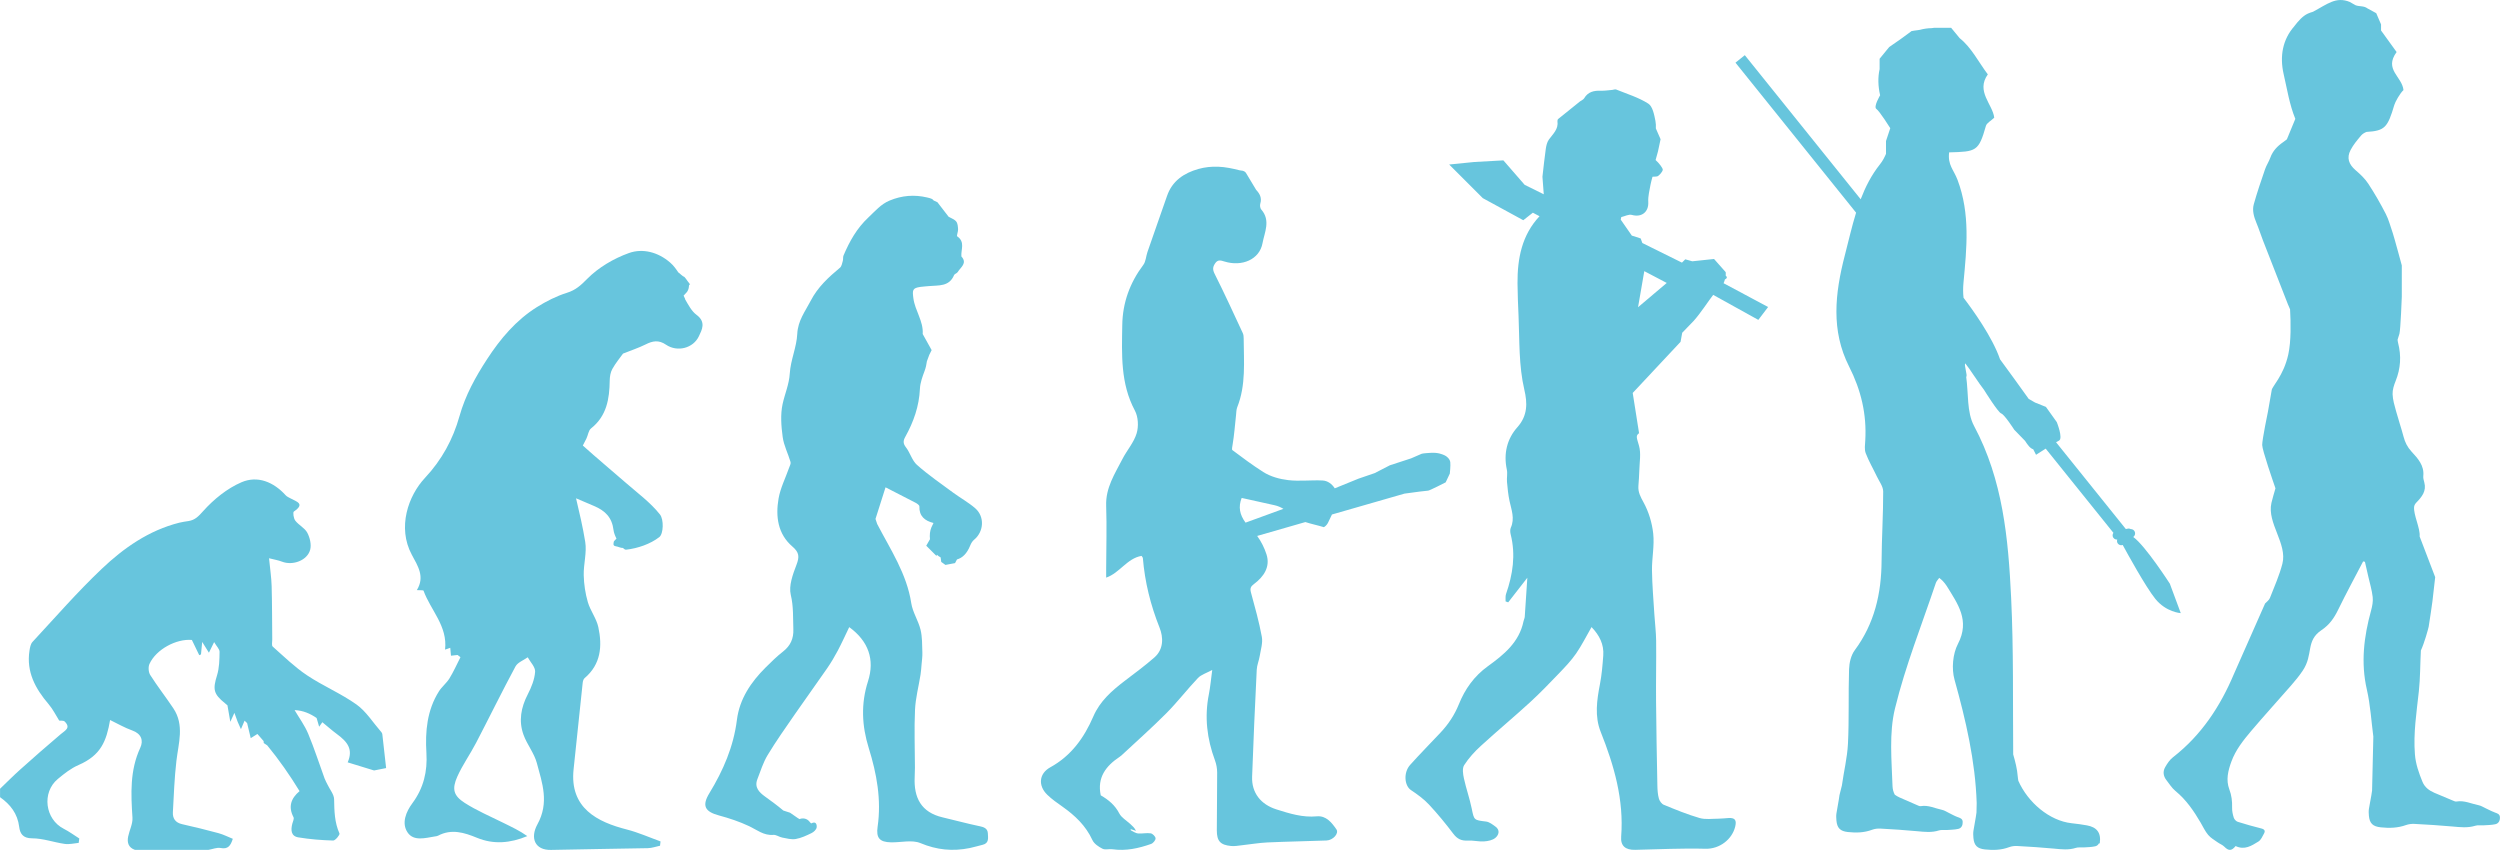 <?xml version="1.0" encoding="UTF-8"?>
<svg id="_レイヤー_1" data-name="レイヤー 1" xmlns="http://www.w3.org/2000/svg" viewBox="0 0 1200 408">
  <path d="M334.32,151.11c-2.36-1.74-3.85-4.67-5.46-7.44v-.18l-.73-1.58s.97-1.09,1.46-1.58c.49-.48,1.09-1.82,1.09-2.91s.61-.85.61-.85l-1.21-1.58s-1.46-2.19-1.82-2.19-2.06-1.58-2.06-1.58l-.63-.48c-1.1-1.66-2.22-3.25-3.9-4.71-5.75-5-13.15-6.95-19.81-4.56-7.29,2.62-14.62,6.93-20.01,12.39-3.09,3.13-5.51,5.37-9.71,6.68-5.04,1.58-9.94,4.07-14.44,6.88-10.01,6.27-17.51,15.17-23.88,24.95-5.58,8.56-10.46,17.37-13.29,27.47-3.07,10.95-8.43,20.89-16.51,29.51-8.07,8.6-13.39,23.8-6.36,36.92,2.93,5.47,6.38,10.56,2.42,16.99,1.59.12,3.1-.05,3.22.28,3.4,9.37,11.63,16.98,10.33,28.28.78-.27,1.48-.52,2.49-.87.12,1.28.23,2.53.35,3.79,1.17-.13,2.17-.24,3.17-.35.46.36.92.71,1.38,1.07-1.74,3.4-3.29,6.93-5.29,10.18-1.39,2.26-3.65,3.98-5.06,6.23-5.71,9.08-6.62,19.2-5.99,29.59.54,8.83-1.34,16.81-6.74,24.09-3.02,4.07-5.33,9.54-2.3,14.03,2.94,4.35,8.49,2.65,13.11,1.91.5-.08,1.04-.12,1.47-.34,6.47-3.44,12.6-1.54,18.79,1.01,7.94,3.26,15.89,2.58,24.09-.83-3.68-2.63-7.64-4.45-11.55-6.39-6.23-3.1-12.7-5.84-18.53-9.58-5.36-3.44-6.16-6.64-3.53-12.55,2.51-5.63,6.16-10.73,9.02-16.22,6.36-12.2,12.4-24.57,18.92-36.69,1.05-1.96,3.87-2.96,5.88-4.4,1.27,2.32,3.71,4.73,3.55,6.95-.27,3.69-1.79,7.47-3.53,10.83-3.26,6.31-4.45,12.78-2.04,19.42,1.69,4.68,5.13,8.81,6.4,13.56,2.58,9.63,6.03,18.95.27,29.43-3.6,6.55-1.23,12.46,6.56,12.27,15.47-.38,30.95-.5,46.43-.84,1.96-.04,3.91-.76,5.87-1.17.08-.69.16-1.38.24-2.07-5.39-1.94-10.67-4.31-16.19-5.72-14.01-3.58-27.56-10.2-25.54-28.95,1.49-13.81,2.88-27.63,4.36-41.44.09-.8.36-1.8.92-2.27,7.86-6.65,8.54-15.39,6.59-24.47-.89-4.16-3.82-7.85-5.03-11.98-1.21-4.16-1.88-8.6-1.98-12.93-.13-5.34,1.55-10.86.72-16.02-1.13-7.03-2.77-13.97-4.41-20.92,2.9,1.25,5.79,2.48,8.66,3.7,5.32,2.27,8.61,5.46,9.34,11.58.14,1.18.69,2.65,1.41,4.07-.72.72-1.29,1.33-1.29,1.5,0,.48-.73,1.94.97,2.18,1.23.18,2.27.85,3.4.8.58.56,1.12.89,1.53.84,5.58-.63,11.63-2.7,15.94-6.04,2.04-1.58,2.23-8.46.33-10.86-4.55-5.74-10.78-10.31-16.43-15.24-6.85-5.97-13.85-11.79-20.6-17.85.57-1.1,1.14-2.2,1.7-3.31.81-1.62.98-3.91,2.23-4.9,7.56-5.98,8.86-14.19,8.98-23,.03-1.88.36-3.96,1.26-5.56,1.58-2.83,3.69-5.36,5.13-7.37,3.88-1.55,7.49-2.73,10.84-4.4,3.41-1.71,6.26-2.27,9.8.14,5.36,3.65,13.04,1.76,15.79-4.1,1.42-3.02,3.54-6.77-1.13-10.22Z" fill="#67c5dd"/>
  <path d="M182.82,351.15c-3.84-4.4-7.06-9.67-11.69-12.98-7.46-5.31-16.11-8.91-23.75-14.02-5.93-3.96-11.12-9.04-16.48-13.8-.6-.53-.21-2.21-.22-3.37-.09-8.55-.05-17.1-.29-25.65-.12-4.14-.75-8.26-1.25-13.37,2.54.65,4.43.94,6.17,1.62,5.16,2.03,12.2-.51,13.58-5.73.65-2.46-.14-5.79-1.39-8.14-1.22-2.29-4.1-3.65-5.76-5.8-.83-1.08-1.24-4.01-.68-4.38,5.53-3.73,1.26-4.75-1.51-6.26-.84-.46-1.81-.86-2.43-1.54-5.84-6.45-13.52-9.56-21.23-6.24-6.9,2.97-13.31,8.2-18.37,13.84-2.25,2.51-3.87,4.26-7,4.77-1.49.24-2.99.42-4.45.79-14.63,3.69-26.67,12.12-37.28,22.2-11.65,11.06-22.24,23.23-33.19,35.03-.92,1-1.22,2.74-1.45,4.19-1.57,10.17,2.8,18.21,9.14,25.64,2.12,2.48,3.59,5.51,5.13,7.94.69.1,2.06-.13,2.63.44,3.08,3.07.2,4.29-1.88,6.05-6.63,5.59-13.13,11.33-19.6,17.11-3.27,2.93-6.37,6.06-9.55,9.11v4.04c4.97,3.52,8.4,7.88,9.19,14.26.38,3.07,1.67,5.49,6.17,5.49,5.24,0,10.46,1.94,15.74,2.69,2.15.31,4.42-.3,6.64-.5.1-.7.2-1.41.3-2.11-2.47-1.56-4.84-3.32-7.43-4.64-9-4.54-10.7-17.39-2.91-23.9,3.07-2.57,6.36-5.16,9.99-6.73,10.74-4.66,13.38-11.46,15.13-21.6,3.49,1.68,6.92,3.7,10.61,5.01,4.41,1.56,5.49,4.83,3.88,8.31-5.04,10.86-4.5,22.12-3.75,33.57.19,2.95-1.44,5.98-2.06,9.01-.59,2.9.09,5.3,3.21,6.42h35.38c1.94-.33,3.98-1.23,5.79-.88,3.51.68,4.78-1.04,5.84-4.42-2.29-.92-4.5-2.06-6.84-2.7-5.79-1.58-11.63-3-17.49-4.32-3.2-.72-4.59-2.73-4.43-5.73.44-8.21.75-16.45,1.69-24.6.99-8.57,3.94-17.19-1.47-25.29-3.6-5.39-7.61-10.51-11.08-15.97-.86-1.35-1.04-3.88-.37-5.34,3.2-7,12.9-12.16,20.35-11.5,1.24,2.56,2.39,4.94,3.54,7.32.28-.13.55-.25.83-.38.14-1.44.28-2.88.58-5.99,1.57,2.51,2.33,3.73,3.23,5.17.94-1.92,1.49-3.04,2.5-5.09,1.2,2.06,2.63,3.37,2.61,4.67-.05,3.77-.11,7.71-1.21,11.26-2.09,6.75-1.77,8.93,3.82,13.43.4.33.78.67,1.18,1l1.37,7.92,1.96-4.31,1.57,4.31,1.57,3.52,1.75-4.08c.4.39.82.77,1.22,1.17l1.73,7.22,3.13-1.96.1-.03c1.01,1.11,1.98,2.24,2.95,3.39l.07.95,1.67,1.11c5.66,6.87,10.78,14.22,15.52,21.97-4.21,3.52-5.49,7.55-2.9,12.53.38.73-.31,2.06-.58,3.1-.76,2.97-.7,5.97,2.87,6.56,5.53.92,11.15,1.36,16.75,1.52,1.04.03,3.3-2.78,3.02-3.39-2.39-5.31-2.47-10.81-2.58-16.46-.05-2.29-1.98-4.54-3.06-6.8-.49-1.03-1.09-2.02-1.49-3.09-2.62-7.17-4.94-14.47-7.89-21.52-1.68-4.02-4.35-7.63-6.53-11.35,4.23.19,7.56,1.74,10.57,3.79l1.22,4.19,1.54-2.16c2.3,1.85,4.5,3.85,6.89,5.61,5.27,3.86,7.97,7.42,5.27,13.66,4.53,1.39,8.66,2.65,12.67,3.89,1.97-.39,4.06-.81,5.78-1.15-.58-5.19-1.17-10.71-1.82-16.23-.06-.46-.37-.96-.69-1.33Z" fill="#67c5dd"/>
  <path d="M470.08,396.55c-5.9-1.23-11.72-2.84-17.6-4.21-10.35-2.41-13.91-9.47-13.43-19.36.07-1.5.12-3,.12-4.51-.02-9.26-.39-18.53.04-27.77.26-5.63,1.75-11.2,2.64-16.81.25-1.58.36-3.18.49-4.78.16-1.96.47-3.94.4-5.9-.13-3.67-.02-7.45-.88-10.97-1.06-4.35-3.78-8.35-4.45-12.7-2.16-14.16-9.99-25.75-16.36-38.02l-.81-2.44c1.63-5.14,3.26-10.26,4.82-15.17,4.98,2.55,9.74,4.96,14.47,7.44.72.38,1.8,1.15,1.78,1.71-.17,4.65,2.55,6.92,6.77,7.97-.47.99-.76,1.53-1,2.09-.73,1.7-.91,3.71-.69,5.7l-1.79,3.12,4.9,4.9.23-.56c.54.52,1.13.95,1.77,1.26l.3,2.18,2.01,1.44,4.61-.87.93-1.76c2.57-.72,4.77-2.73,6.37-6.72.4-1,1.02-2.06,1.83-2.72,4.72-3.88,5.21-11.09.54-15.14-3.27-2.83-7.14-4.96-10.64-7.53-5.84-4.31-11.85-8.44-17.27-13.24-2.39-2.11-3.29-5.84-5.33-8.47-1.44-1.85-1.35-3.16-.32-5.01,3.99-7.18,6.67-14.74,7.04-23.1.13-2.88,1.21-5.8,2.24-8.56.58-1.56.91-3.09,1.1-4.62l1.13-3.06,1.15-2.31-4.29-7.72c.43-6.14-3.72-11.24-4.48-17.2-.49-3.84-.53-4.86,3.38-5.42,1.36-.19,2.73-.25,4.09-.39,4.6-.44,9.73.39,12.08-5.3.25-.6,1.35-.81,1.71-1.41,1.38-2.32,4.84-4.25,1.75-7.56.01.01.03.02.04.03-.27-3.26,1.9-6.97-1.99-9.62-.42-.29.46-2.23.4-3.39-.07-1.29-.17-2.84-.9-3.75-.86-1.06-2.39-1.56-3.65-2.29-1.72-2.23-3.43-4.45-5.37-6.97l-1.82-.84c-.47-.76-1.33-1.02-3.15-1.45-6.11-1.44-12.09-.96-17.97,1.49-4.26,1.77-6.96,5.09-10.2,8.12-5.59,5.23-9.04,11.48-11.93,18.26-.32.75-.09,1.73-.33,2.55-.34,1.15-.55,2.63-1.37,3.31-5.49,4.58-10.63,9.26-14.04,15.85-2.67,5.15-6.16,9.53-6.46,15.93-.3,6.36-3.21,12.59-3.59,18.96-.32,5.3-2.41,9.85-3.46,14.75-1.08,5.04-.65,10.57.05,15.76.55,4.1,2.6,7.98,3.78,12.02.23.79-.39,1.87-.71,2.78-1.72,4.92-4.18,9.71-5.05,14.77-1.47,8.52-.4,16.98,6.65,23.02,3.32,2.84,3.41,4.95,1.94,8.79-1.74,4.57-3.77,10.03-2.72,14.4,1.35,5.63,1.03,11,1.23,16.51.17,4.49-1.39,7.91-4.96,10.71-2.95,2.3-5.65,4.95-8.31,7.6-7.08,7.03-12.56,15.14-13.82,25.19-1.61,12.85-6.57,24.28-13.21,35.17-3.66,6-2.23,8.87,4.6,10.7,4.91,1.32,9.8,2.95,14.39,5.11,3.81,1.79,7.08,4.61,11.73,4.22,1.36-.12,2.79,1.02,4.24,1.29,2.14.4,4.41,1.05,6.47.69,2.63-.45,5.17-1.66,7.6-2.84,1.05-.5,2.29-1.66,2.45-2.68.18-1.21-.2-3.27-2.57-1.97-.09.05-.52-.41-.72-.68-1.21-1.66-3.26-2.1-4.92-1.38l-.81-.48-3.74-2.59s-1.42-.5-3.23-1.05c-2.86-2.43-5.82-4.57-8.78-6.71-2.87-2.07-5.2-4.44-3.66-8.37,1.52-3.89,2.76-7.98,4.9-11.52,4.06-6.71,8.61-13.14,13.07-19.6,5.11-7.4,10.4-14.66,15.5-22.06,1.86-2.7,3.55-5.54,5.09-8.45,1.95-3.69,3.67-7.51,5.51-11.32,9.24,6.71,12.35,15.59,9.01,26.01-3.45,10.76-2.97,21.3.37,32.05,3.81,12.25,6.13,24.78,4.25,37.74-.79,5.4.95,7.39,6.45,7.5,4.74.09,10.07-1.32,14.11.37,7.88,3.3,15.54,4.03,23.67,2.37,2.08-.42,4.11-1.08,6.18-1.56,3.17-.75,2.59-3.34,2.51-5.45-.1-2.41-1.88-3.06-4.1-3.52Z" fill="#67c5dd"/>
  <path d="M828,134.12c.43-.29.89-.47.89-1.05,0-.2-.23-.47-.55-.75.1-1.06-.02-1.71-.02-1.71l-5.58-6.3-10.44,1.11-3.37-.95-1.59,1.59-19.03-9.42-.42-1.18-.36-1c-2.39-.81-4.22-1.41-4.25-1.36l-5.33-7.68c.08-.41.17-.82.25-1.22,1.71-.39,3.61-1.46,5.1-1.04,4.7,1.33,8.15-1.43,7.87-6.24-.16-2.76.62-5.6,1.1-8.38.21-1.25.64-2.48.93-3.71,1-.03,1.91-.08,2.23-.16.83-.21,2.49-2.07,2.7-3.11.16-.79-1.96-3.48-3.44-4.74l1.15-4.18,1.24-5.81s-1.17-2.64-2.27-5.18c.06-1.23.03-2.45-.2-3.62-.58-2.94-1.33-6.94-3.41-8.28-4.68-3-10.23-4.66-15.45-6.79-.5-.2-1.21.13-1.82.19-1.83.15-3.68.46-5.51.4-3.33-.12-6.18.49-8.03,3.65-.38.65-1.32.96-1.97,1.47-3.5,2.8-7,5.6-10.47,8.43-.25.2-.42.71-.37,1.03.58,3.88-2.14,6.14-4.1,8.85-.89,1.23-1.27,2.95-1.5,4.51-.63,4.36-1.06,8.74-1.6,13.36l.19,2.5.44,5.91-9.17-4.54-10.21-11.74-13.9.77-12.12,1.22,16.14,16.14,19.43,10.6,4.59-3.61,3.21,1.69c-8.47,9.02-10.64,20.23-10.57,32.19.03,5.25.28,10.49.5,15.74.5,11.83.05,23.7,2.79,35.41,1.45,6.18,1.68,12.3-3.34,17.92-4.99,5.59-6.72,12.69-5.08,20.36.41,1.9-.1,3.98.08,5.95.28,3.07.58,6.15,1.22,9.15.91,4.24,2.6,8.35.62,12.76-.41.92-.33,2.23-.07,3.26,2.47,9.81,1.02,19.26-2.24,28.62-.37,1.07-.15,2.34-.21,3.52.42.15.83.31,1.25.46,3.1-3.98,6.19-7.96,9.19-11.81-.4,6.13-.79,12.44-1.24,18.75-.05.73-.45,1.43-.6,2.17-2.05,10.06-9.52,16.08-17.09,21.54-6.63,4.79-10.99,10.98-13.9,18.19-2.12,5.25-5.08,9.68-8.86,13.7-4.85,5.18-9.85,10.21-14.57,15.49-3.29,3.68-2.75,9.98.4,12.08,3.06,2.04,6.12,4.25,8.62,6.92,4.17,4.46,8.05,9.2,11.73,14.07,1.87,2.48,3.9,3.43,6.93,3.25,2.57-.15,5.2.56,7.78.4,1.88-.11,4.1-.56,5.46-1.7,1.6-1.34,2.42-3.67.05-5.4-1.38-1-2.93-2.24-4.51-2.43-5.89-.71-5.75-.64-6.9-6.27-1-4.87-2.68-9.59-3.74-14.45-.45-2.06-.86-4.82.12-6.35,2.18-3.4,5.01-6.5,8.01-9.24,7.72-7.07,15.79-13.78,23.51-20.85,4.97-4.55,9.65-9.43,14.32-14.3,2.8-2.92,5.62-5.9,7.91-9.22,2.72-3.95,4.87-8.29,7.39-12.67,3.82,3.97,6.01,8.33,5.63,13.63-.34,4.6-.72,9.23-1.59,13.75-1.48,7.7-2.63,15.42.35,22.91,6.45,16.17,11.19,32.59,9.83,50.29-.35,4.49,2.06,6.44,6.71,6.35,11.25-.24,22.51-.83,33.74-.52,6.78.19,12.8-4.5,14.28-10.61.74-3.04-.02-4.3-3.09-4.15-1.62.08-3.24.32-4.85.32-3.07,0-6.33.51-9.18-.32-5.83-1.69-11.49-4.02-17.12-6.33-1.06-.43-2.08-1.84-2.39-3-.55-2.02-.68-4.19-.72-6.3-.26-13.39-.52-26.78-.63-40.18-.09-9.75.14-19.5.04-29.25-.04-4.2-.59-8.39-.85-12.59-.43-7.07-1.06-14.15-1.15-21.23-.07-5.86,1.22-11.81.6-17.58-.55-5.19-2.18-10.57-4.69-15.12-1.44-2.62-2.62-4.82-2.43-7.74.16-2.49.39-4.97.44-7.46.09-3.98.9-8.2-.14-11.87-1.09-3.86-1.72-4.83.02-6.06l-3.05-19.32,22.97-24.54.79-4.35c2.07-2.09,3.99-4.07,5.45-5.64,3.16-3.43,7.68-10.39,9.42-12.54l21.66,12,4.7-6.18-21.37-11.41c.29-.66.49-1.27.64-1.83ZM786.26,147.47l3-17.32,10.78,5.66-13.78,11.66Z" fill="#67c5dd"/>
  <path d="M1197.36,389.9c-1.44-.5-2.78-1.26-4.17-1.9-1.13-.52-2.23-1.25-3.42-1.49-3.53-.7-6.88-2.43-10.68-1.78-.57.1-1.25-.27-1.84-.51-2.91-1.2-5.82-2.41-8.71-3.66-2.57-1.1-4.69-2.69-5.76-5.31-1.74-4.25-3.26-8.53-3.62-13.17-.8-10.16.79-20.15,1.88-30.19.71-6.51.62-13.1.98-19.66,1.68-3.64,3.45-10.04,3.74-11.4.29-1.37,1.81-12.23,1.81-12.23l1.32-11.57-7.47-19.54c.4-3.79-3.04-10.43-2.65-14.22.07-.7.52-1.49,1.04-2.01,2.68-2.74,4.98-5.57,3.85-9.71-.27-1-.58-2.07-.48-3.06.53-4.98-2.58-8.42-5.61-11.68-2.02-2.18-3.15-4.47-3.87-7.21-1.08-4.12-2.48-8.16-3.6-12.27-.72-2.67-1.57-5.38-1.66-8.09-.08-2.12.66-4.36,1.47-6.39,2.41-6.01,2.78-12,1.16-18.3-.13-.48-.18-.99-.24-1.49.42-1.27.76-2.32.89-2.84.57-2.19,1.14-17.78,1.14-17.78v-15.04s-3.7-13.68-4.33-15.5c-1.15-3.23-1.9-6.41-3.37-9.24-2.54-4.95-5.34-9.82-8.4-14.49-1.58-2.41-3.81-4.52-6.05-6.44-3.31-2.85-4.43-5.93-2.42-9.76,1.31-2.48,3.17-4.74,5.02-6.91.69-.8,1.61-1.35,2.62-1.74,8.79-.52,10.15-2.14,13.34-12.95.42-1.42,2.63-5.49,4.4-7.14-.7-6.59-9.47-9.83-3.3-18.25l-7.47-10.34v-2.93l-2.31-5.38-4.23-2.31c-1.76-1.35-3.91-.77-5.77-1.54l-2.69-1.54c-6.64-2.75-10.87,1.11-17.67,4.71-.83.24-1.65.51-2.45.87-2.54,1.17-4.64,3.63-6.39,5.9-.04.05-.07.11-.11.16-5.61,6.37-7.1,14.37-5.13,23,1.67,7.26,2.79,14.6,5.6,21.47l-4.05,9.82c-.59.45-1.16.92-1.77,1.34-2.85,1.97-5.03,4.26-6.19,7.49-.68,1.89-1.86,3.62-2.51,5.51-1.91,5.57-3.83,11.15-5.41,16.8-.84,3,.04,6.02,1.24,8.92,1.17,2.81,2.09,5.72,3.19,8.56,3.95,10.16,7.92,20.33,11.91,30.48.33.84.7,1.68,1.07,2.51.36,6.28.53,15.35-.84,21.59-2.28,10.4-7.98,15.59-7.98,17.24l-1.81,10.34s-2.75,13.19-2.75,15.92c0,2.48,5.36,17.92,6.37,20.82-.64,2.34-1.41,4.65-1.94,7.01-2.19,9.73,7.75,19.55,5.26,29.21-1.45,5.59-3.84,10.97-5.97,16.39-.4,1.03-1.49,1.83-2.33,2.67l-14.97,33.87c-6.53,15.46-15.55,29.3-29.28,39.97-1.56,1.21-2.73,3.01-3.71,4.73-1.2,2.09-.91,4.3.62,6.25,1.38,1.77,2.59,3.76,4.31,5.17,5.2,4.27,8.83,9.61,12.12,15.25,1.16,1.99,2.14,4.13,3.62,5.88,1.2,1.43,2.99,2.43,4.57,3.56,1.01.72,2.27,1.17,3.11,2.02,2.1,2.12,3.5,2.15,5.46-.27,4.32,2.09,7.69-.17,10.92-2.15,1.27-.78,1.98-2.51,2.74-3.91.67-1.21.23-2-1.31-2.38-3.81-.96-7.6-2.01-11.34-3.2-.78-.25-1.63-1.17-1.88-1.94-.5-1.57-.86-3.25-.81-4.88.09-3.02-.25-5.9-1.33-8.74-1.72-4.57-.61-8.98.99-13.36,2.02-5.52,5.65-10.13,9.41-14.58,6.27-7.41,12.84-14.59,19.22-21.91,1.99-2.28,3.92-4.63,5.59-7.12,5.31-7.89,1.23-14.28,9.12-19.55,3.73-2.49,5.97-5.75,7.85-9.61,3.82-7.85,8-15.54,12.04-23.3.29.06.57.12.86.18.53,2.33,1.07,4.66,1.6,6.99.75,3.3,1.75,6.58,2.13,9.93.24,2.12-.21,4.4-.78,6.5-3.44,12.51-4.99,25.01-2.02,37.93,1.7,7.39,2.12,15.05,3.11,22.59l-.61,25.9c-.38,2.95-1.07,5.86-1.52,8.79-.16,1.08-.1,2.22,0,3.31.33,3.64,1.92,5.13,5.69,5.53,4.13.44,8.17.33,12.14-1.1,1.25-.45,2.7-.62,4.04-.55,6.11.33,12.21.69,18.29,1.25,3.68.34,7.28.76,10.92-.37,1.18-.37,2.56-.11,3.84-.19,1.92-.13,3.88-.13,5.74-.53,1.68-.37,2.31-1.8,2.23-3.39-.07-1.56-1.37-1.87-2.63-2.31Z" fill="#67c5dd"/>
  <path d="M1041.65,280.37s-11.91-18.53-17.7-22.62l.11-.09c.9-.72,1.04-2.04.32-2.94-.4-.5-.99-.74-1.59-.75-.41-.22-.9-.33-1.4-.23l-.99.2-33.49-41.66c.58-.34,1.08-.62,1.4-.78,2.09-1.04-1.05-8.88-1.05-8.88l-5.22-7.31-5.22-2.09-3.04-1.74c-4.55-6.36-9.13-12.7-13.76-19-3.69-10.74-13.17-23.86-17.52-29.55-.27-2.29-.27-4.69-.03-7.25,1.55-16.5,3.29-33.02-2.85-49.33-1.88-4.98-4.77-7.07-4.04-13.21,13.02-.36,14.15-.4,17.66-12.72.39-1.38,2.31-2.33,3.99-3.93-.71-6.41-8.92-12.62-3.08-20.78-4.43-5.89-7.91-12.97-13.5-17.38l-4.1-4.98h-8.2l-1.13.16c-1.89.02-3.79.29-5.68.81l-3.95.56-5.33,3.92-5.44,3.77-4.61,5.64v4.99c-.87,3.92-.76,8.14.25,12.54,0,0-3.33,5.53-1.79,6.56,1.54,1.03,6.66,9.23,6.66,9.23l-2.05,6.15v6.18c-.7,1.59-1.49,3.25-2.89,5-4.13,5.2-7,10.87-9.26,16.79l-55.62-69.17-4.48,3.6,57.89,72c-2.06,6.68-3.62,13.58-5.4,20.46-4.77,18.41-6.69,36.16,2.04,53.37,5.77,11.38,8.5,22.92,7.77,35.48-.12,2.05-.48,4.32.21,6.13,1.46,3.84,3.58,7.44,5.35,11.17,1.13,2.38,3.04,4.82,3.04,7.24.03,11.1-.71,22.21-.77,33.31-.08,15.62-3.4,30.08-12.9,42.89-1.78,2.4-2.61,6-2.71,9.09-.39,11.93.07,23.89-.53,35.81-.34,6.68-1.99,13.29-2.9,19.95l-1.17,4.68c-.37,2.96-1.03,5.88-1.47,8.83-.16,1.08-.09,2.22,0,3.33.32,3.65,1.85,5.15,5.48,5.55,3.98.44,7.88.34,11.7-1.1,1.2-.45,2.6-.62,3.89-.55,5.88.34,11.77.69,17.63,1.25,3.54.34,7.01.76,10.52-.37,1.13-.37,2.46-.11,3.7-.19,1.85-.14,3.74-.13,5.54-.54,1.62-.37,2.22-1.8,2.15-3.4-.07-1.57-1.32-1.88-2.54-2.32-1.39-.51-2.68-1.27-4.01-1.91-1.09-.52-2.15-1.25-3.3-1.5-3.4-.7-6.63-2.44-10.29-1.79-.55.1-1.21-.27-1.78-.51-2.81-1.21-5.61-2.42-8.4-3.67-.82-.37-1.57-.82-2.27-1.31-.64-1.19-1.03-2.54-1.09-4.09-.42-12.45-1.71-25.45,1.18-37.3,5-20.48,12.9-40.24,19.63-60.3.28-.83,1.01-1.52,1.61-2.39.78.67,1.3,1.02,1.69,1.47.68.77,1.38,1.55,1.91,2.42,5.23,8.56,11.29,16.5,5.37,27.82-2.49,4.77-3.1,11.89-1.64,17.12,5.45,19.52,9.99,39.08,10.65,59.21l-.1,4.59c-.37,2.95-1.03,5.88-1.47,8.83-.16,1.09-.09,2.23,0,3.33.32,3.65,1.85,5.14,5.48,5.55,3.98.44,7.88.34,11.7-1.1,1.2-.45,2.6-.62,3.89-.54,5.88.33,11.77.69,17.63,1.25,3.55.34,7.02.77,10.52-.37,1.13-.37,2.47-.11,3.7-.2,1.85-.13,3.74-.13,5.54-.54.87-.2,1.43-.72,1.77-1.4h.41c.79-5.32-1.62-7.81-6.14-8.64-2.43-.44-4.88-.77-7.33-1.03-10.66-1.15-21.03-9.98-25.62-20.38-.11-.73-.24-1.45-.29-2.2-.26-3.48-1.16-6.97-2.17-10.46-.21-25.08.22-50.2-.99-75.23-1.36-28.32-3.93-56.49-17.8-82.44-3.55-6.63-2.63-15.65-3.77-23.58.83-.4-1.24-6.01-.41-6.41,2.01,2.46,6.91,10.14,8.92,12.6.45.72,6.8,10.91,8.31,11.41,1.57.52,6.26,7.83,6.26,7.83l5.18,5.33c1.18,1.8,2.36,3.58,3.92,4.03l1.34,2.65s2.19-1.41,4.64-2.96l32.51,40.43c-.32.45-.47,1.02-.35,1.61.22,1.03,1.16,1.69,2.18,1.62-.21.65-.14,1.38.32,1.95.57.71,1.5.92,2.31.64,2.05,3.79,10.99,20.07,15.61,25.81,5.23,6.51,12.25,6.9,12.25,6.9l-5.17-13.93Z" fill="#67c5dd"/>
  <path d="M635.21,253.03c.49.15,1.74-1.12,2.16-1.97.67-1.36,1.33-2.73,1.97-4.1l34.81-10.02c4.77-.7,10.93-1.43,11.36-1.43.66,0,8.41-3.98,8.41-3.98l1.99-4.2s.44-3.98.22-5.53c-.22-1.55-1.77-2.88-2.88-3.32-1.11-.44-2.87-1.33-6.64-1.11-3.76.22-4.2.44-4.2.44l-5.09,2.21-10.18,3.32-7.3,3.76-7.74,2.65-11.42,4.65c-1.31-2.08-3.39-3.64-5.81-3.76-5.51-.28-11.1.46-16.55-.18-4.1-.48-8.5-1.7-11.94-3.89-5.15-3.27-10.05-6.92-14.94-10.6-.15-.65.03-1.42.19-2.41.81-4.76,1.14-9.59,1.68-14.4.14-1.24.11-2.55.56-3.68,4.27-10.7,3.14-21.89,3.1-32.98,0-.87-.07-1.81-.42-2.58-4.43-9.51-8.78-19.06-13.5-28.42-1.04-2.07-.97-3.32.19-5.05,1.29-1.94,2.65-1.5,4.52-.92,8.39,2.6,16.82-.97,18.25-8.8.93-5.11,4.01-10.91-.58-16.13-.56-.63-.75-2.02-.49-2.86.84-2.75-.25-4.75-1.99-6.61h0s-.02-.01-.02-.02c0,0,.02.02.02.02l-4.94-8.22c-1.09-1.24-1.97-.91-3.01-1.17-3.36-.86-6.84-1.6-10.29-1.72-3.14-.12-6.44.22-9.46,1.08-6.95,1.97-12.61,5.71-15.1,13.02-1.27,3.75-2.62,7.47-3.92,11.21-1.82,5.21-3.67,10.42-5.45,15.64-.71,2.06-.77,4.56-2,6.19-6.46,8.6-9.93,18.14-10.09,28.88-.22,14-.93,27.98,6.06,41.05,1.61,3.01,1.84,7.63.83,10.94-1.33,4.39-4.68,8.14-6.83,12.33-3.62,7.06-8.08,13.75-7.79,22.34.35,10.1.03,20.23,0,30.34,0,1.44,0,2.89,0,4.22,6.5-2.21,10-9.26,17-10.44.36.58.59.77.61.99.95,11.56,3.7,22.61,8.01,33.43,1.86,4.67,2.04,10.37-2.45,14.32-4.59,4.03-9.55,7.65-14.41,11.37-6.09,4.67-11.77,9.65-14.91,16.94-4.41,10.22-10.58,18.88-20.66,24.43-5.46,3.01-5.96,8.8-1.47,13.18,2.22,2.17,4.83,3.96,7.37,5.76,5.99,4.24,11.14,9.12,14.3,15.98.82,1.79,2.98,3.23,4.85,4.17,1.29.65,3.18.02,4.76.25,6.44.92,12.57-.43,18.56-2.55.97-.34,2.17-1.77,2.15-2.67-.01-.86-1.39-2.27-2.33-2.42-1.98-.31-4.09.24-6.1.06-1.18-.11-2.3-.94-3.43-1.49-.1-.05-.06-.38-.08-.58.87.27,1.71.54,2.55.81-.7-1.46-1.72-2.34-2.71-3.25-1.83-1.68-4.26-3.05-5.33-5.13-2.06-3.99-5.2-6.53-8.89-8.67-1.78-8.49,2.42-14.05,9.02-18.44.31-.21.62-.43.9-.68,7.21-6.73,14.61-13.27,21.56-20.26,5.34-5.38,9.98-11.44,15.2-16.94,1.5-1.58,3.93-2.27,6.84-3.87-.62,4.59-.92,8.18-1.62,11.7-2.16,10.88-.91,21.39,2.93,31.72.68,1.84,1.05,3.9,1.05,5.86.04,9.25-.17,18.49-.16,27.74,0,5.17,1.69,7,6.85,7.5,1.71.17,3.47-.17,5.2-.36,4.08-.44,8.15-1.16,12.24-1.35,9.45-.43,18.9-.57,28.36-.93,3.14-.12,6.09-3.4,4.75-5.35-2.23-3.24-4.95-6.67-9.4-6.25-6.83.64-13.04-1.33-19.36-3.32-7.5-2.36-11.98-7.92-11.7-15.7.6-17.13,1.38-34.25,2.22-51.37.11-2.21,1.07-4.35,1.43-6.56.49-3.06,1.55-6.28,1.02-9.19-1.32-7.2-3.31-14.29-5.24-21.37-.52-1.93-.08-2.85,1.46-4,4.74-3.52,7.92-8.27,6.02-14.21-.98-3.06-2.52-6.19-4.48-8.87l23.13-6.66c2.81.92,5.86,1.53,8.66,2.39ZM597.86,250.87c-2.81-3.84-3.56-7.49-1.86-11.86.68.15,1.36.3,2.04.45l1.14.25c4.21.93,8.4,1.87,12.61,2.8,1.6.35,2.96.97,4.25,1.73l-18.18,6.63Z" fill="#67c5dd"/>
</svg>